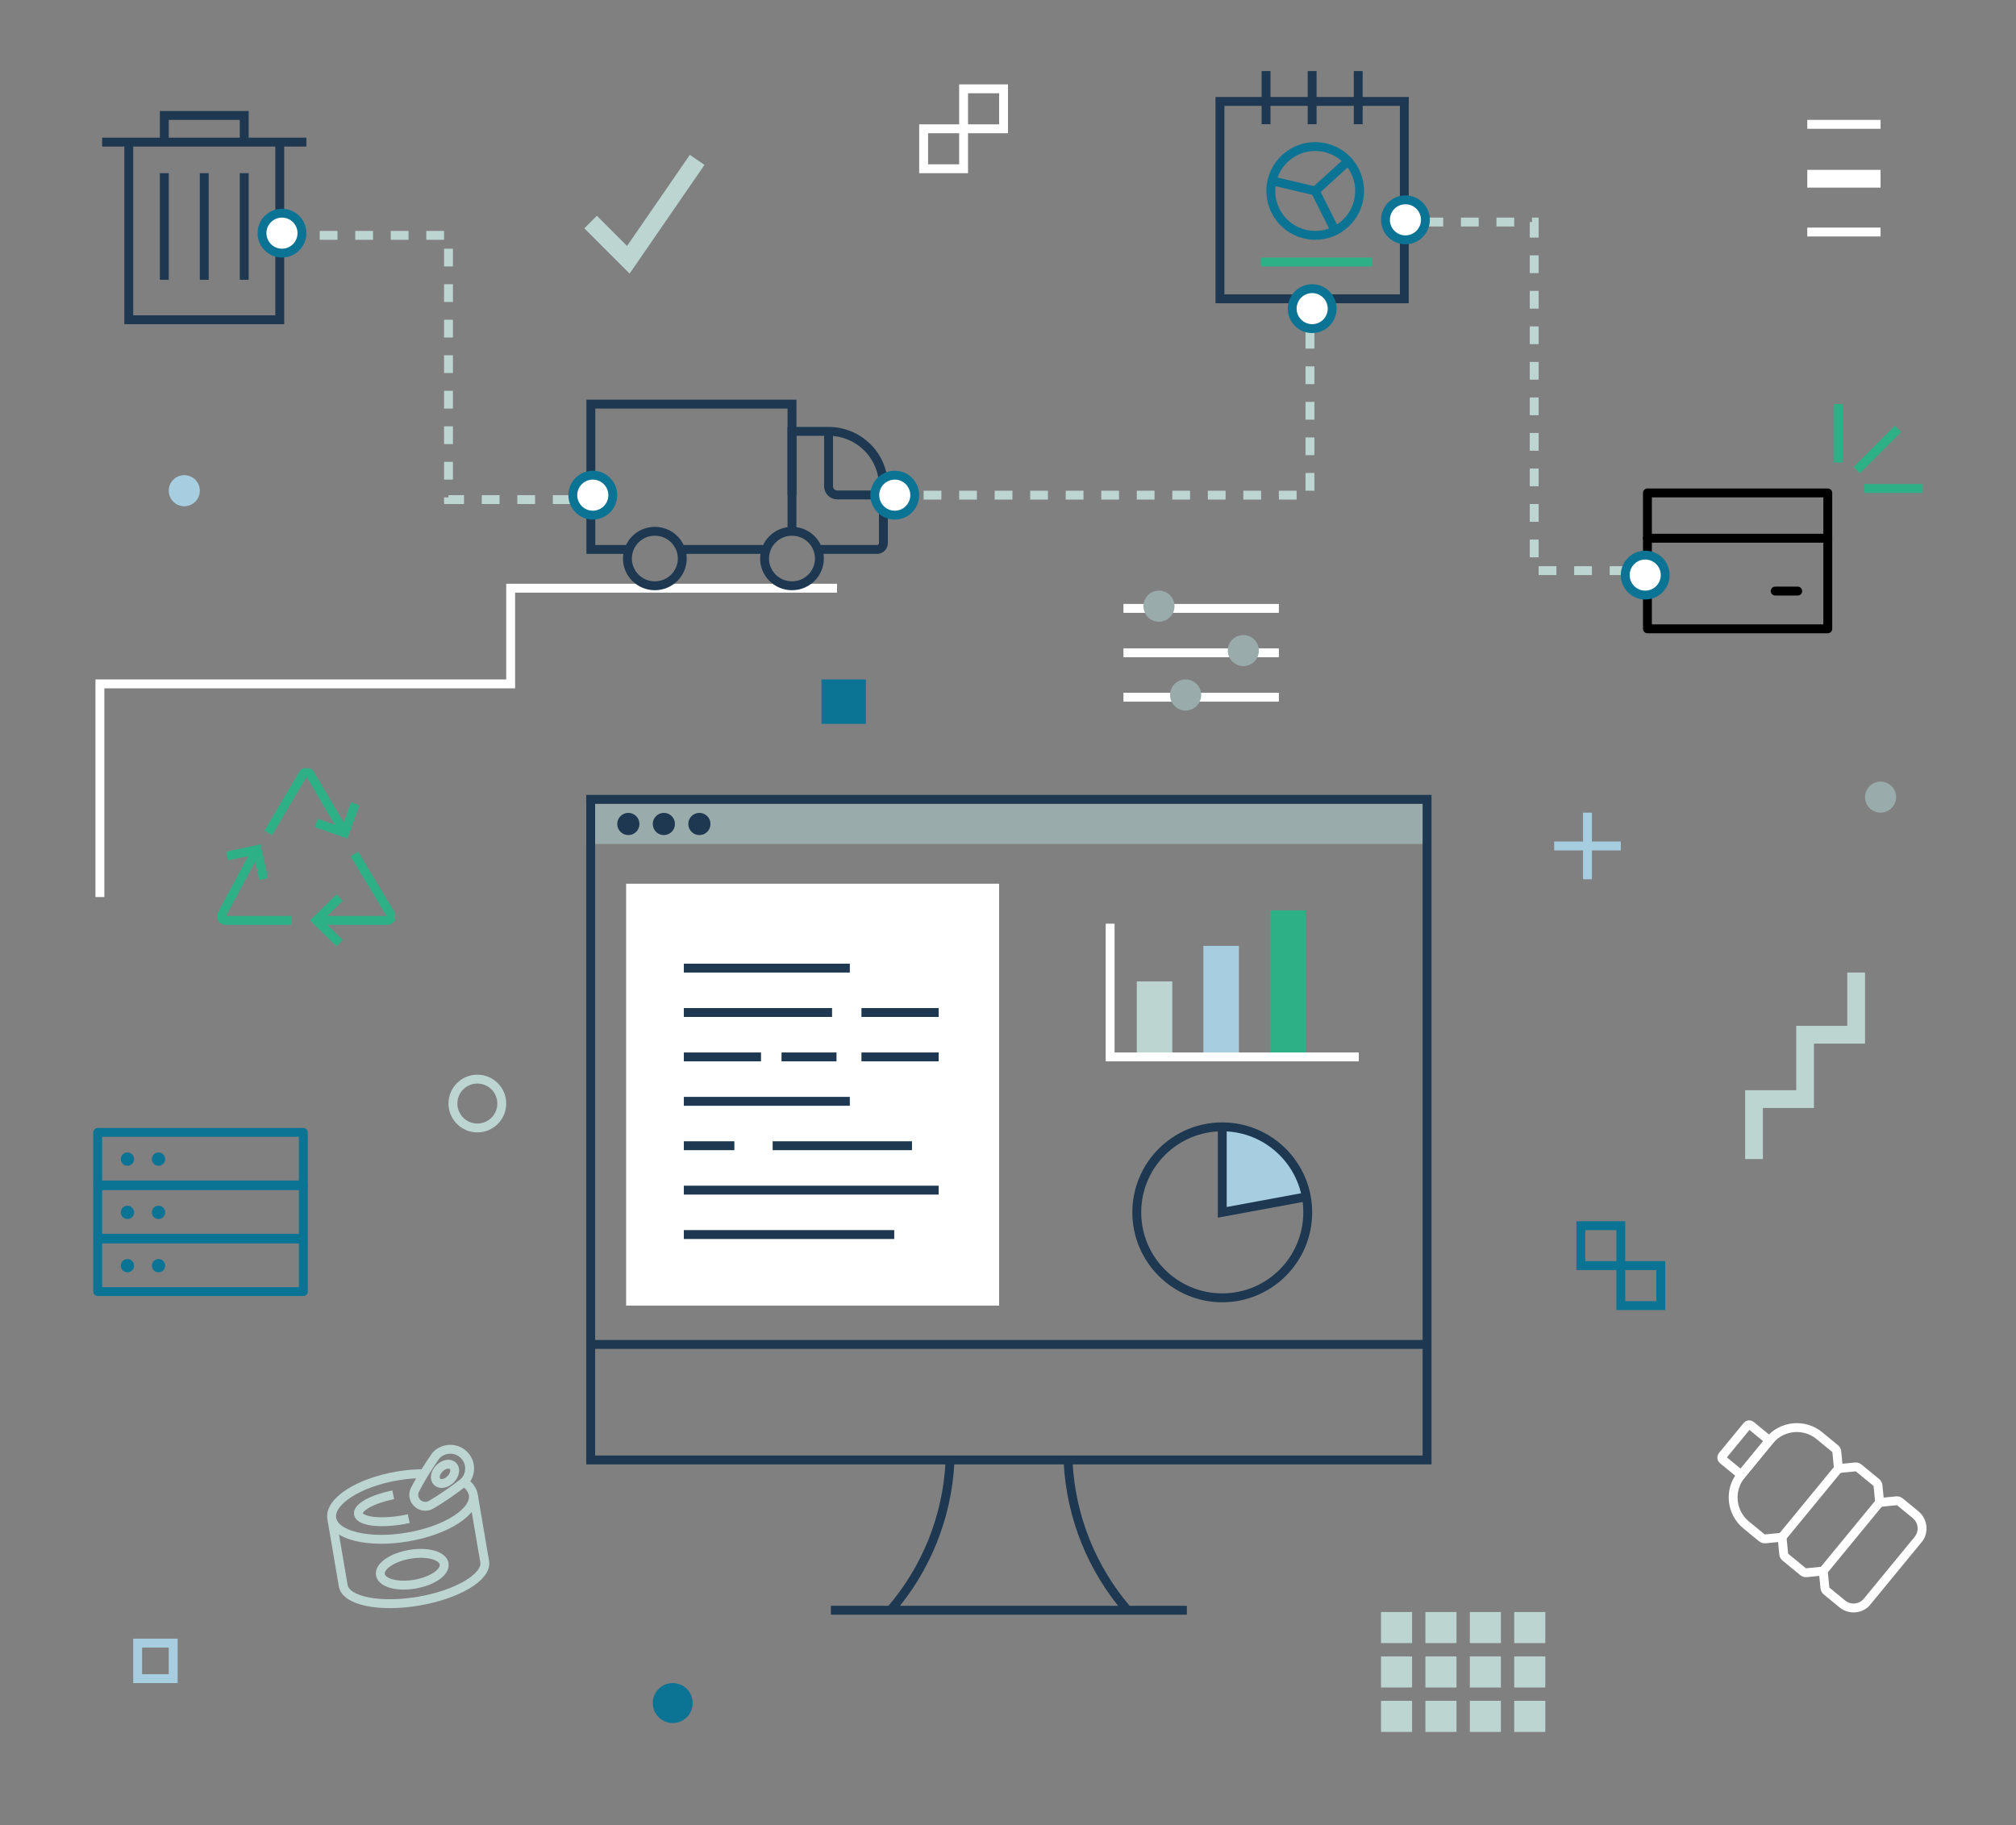 <svg width="454" height="411" viewBox="0 0 454 411" fill="none" xmlns="http://www.w3.org/2000/svg">
<rect x="0" y="0" width="454" height="411" fill="#808080" stroke="none"/>
<rect x="286" y="205" width="8" height="33" fill="#2EB086"/>
<rect x="271" y="213" width="8" height="25" fill="#A7CEE0"/>
<rect x="256" y="221" width="8" height="17" fill="#BCD5D0"/>
<path d="M321 50H345.5V128.5H372" stroke="#BCD5D0" stroke-width="2" stroke-dasharray="4 4"/>
<path d="M188.5 132.455H115V154H22.5V202" stroke="white" stroke-width="2"/>
<rect x="132" y="181.046" width="189" height="9" fill="#9AABAB"/>
<path d="M253.926 362.602C245.904 353.315 241.198 341.633 240.547 329.389" stroke="#1D3850" stroke-width="2" stroke-miterlimit="10"/>
<path d="M200.547 362.602C208.57 353.315 213.276 341.633 213.926 329.389" stroke="#1D3850" stroke-width="2" stroke-miterlimit="10"/>
<path d="M187.115 362.601H267.277" stroke="#1D3850" stroke-width="2" stroke-miterlimit="10"/>
<path d="M133.196 302.742H321.37" stroke="#1D3850" stroke-width="2" stroke-miterlimit="10"/>
<circle cx="141.5" cy="185.546" r="2.5" fill="#1D3850"/>
<circle cx="149.5" cy="185.546" r="2.5" fill="#1D3850"/>
<circle cx="157.5" cy="185.546" r="2.5" fill="#1D3850"/>
<path d="M232.85 328.757H133.022V180H321.37V328.757H227.196" stroke="#1D3850" stroke-width="2" stroke-miterlimit="10"/>
<path d="M63 32V72H29V32" stroke="#1D3850" stroke-width="2" stroke-miterlimit="8"/>
<path d="M37 32V26H55V32" stroke="#1D3850" stroke-width="2" stroke-miterlimit="8"/>
<path d="M23 32H69" stroke="#1D3850" stroke-width="2" stroke-miterlimit="8"/>
<path d="M37 39V63" stroke="#1D3850" stroke-width="2" stroke-miterlimit="8"/>
<path d="M46 39V63" stroke="#1D3850" stroke-width="2" stroke-miterlimit="8"/>
<path d="M55 39V63" stroke="#1D3850" stroke-width="2" stroke-miterlimit="8"/>
<g clip-path="url(#clip0_530_2757)">
<path d="M79.988 181L77.638 187.552L71.225 185.317" stroke="#2EB086" stroke-width="2" stroke-miterlimit="8"/>
<path d="M76.502 212.392L71.234 207.253L76.502 202.114" stroke="#2EB086" stroke-width="2" stroke-miterlimit="8"/>
<path d="M51.126 192.76L57.909 191.321L59.381 197.934" stroke="#2EB086" stroke-width="2" stroke-miterlimit="8"/>
<path d="M79.807 192.306L87.924 205.788C88.406 206.593 88.036 207.261 87.089 207.261H71.234" stroke="#2EB086" stroke-width="2" stroke-miterlimit="8"/>
<path d="M60.422 187.552L68.161 174.465C68.333 173.985 68.867 173.737 69.349 173.908C69.607 174.002 69.813 174.208 69.908 174.465L77.646 187.552" stroke="#2EB086" stroke-width="2" stroke-miterlimit="8"/>
<path d="M65.604 207.253H50.971C50.455 207.338 49.964 206.996 49.869 206.482C49.826 206.216 49.895 205.951 50.059 205.737L57.823 191.304" stroke="#2EB086" stroke-width="2" stroke-miterlimit="8"/>
</g>
<rect x="311" y="363" width="7" height="7" fill="#BCD5D0"/>
<rect x="321" y="363" width="7" height="7" fill="#BCD5D0"/>
<rect x="331" y="363" width="7" height="7" fill="#BCD5D0"/>
<rect x="341" y="363" width="7" height="7" fill="#BCD5D0"/>
<rect x="311" y="373" width="7" height="7" fill="#BCD5D0"/>
<rect x="321" y="373" width="7" height="7" fill="#BCD5D0"/>
<rect x="331" y="373" width="7" height="7" fill="#BCD5D0"/>
<rect x="341" y="373" width="7" height="7" fill="#BCD5D0"/>
<rect x="311" y="383" width="7" height="7" fill="#BCD5D0"/>
<rect x="321" y="383" width="7" height="7" fill="#BCD5D0"/>
<rect x="331" y="383" width="7" height="7" fill="#BCD5D0"/>
<rect x="341" y="383" width="7" height="7" fill="#BCD5D0"/>
<g clip-path="url(#clip1_530_2757)">
<path d="M401.31 346.145L414.007 330.692" stroke="white" stroke-width="2" stroke-miterlimit="8"/>
<path d="M410.581 353.763L423.279 338.311" stroke="white" stroke-width="2" stroke-miterlimit="8"/>
<path d="M394.299 320.969C394.044 320.76 393.664 320.797 393.454 321.052L387.867 327.851C387.658 328.106 387.695 328.486 387.95 328.696L392.122 332.124L398.471 324.398L394.299 320.969Z" stroke="white" stroke-width="2" stroke-miterlimit="8"/>
<path d="M413.634 326.878C413.608 326.611 413.478 326.375 413.269 326.203L409.723 323.289C406.308 320.483 401.269 320.976 398.463 324.391L392.114 332.118C389.316 335.539 389.809 340.578 393.224 343.384L396.77 346.298C396.971 346.463 397.242 346.543 397.503 346.525L401.317 346.151L401.691 349.966C401.717 350.233 401.847 350.469 402.055 350.64L406.05 353.923C406.25 354.088 406.521 354.168 406.782 354.149L410.597 353.776L410.97 357.59C410.996 357.858 411.126 358.094 411.334 358.265L414.881 361.179C416.588 362.582 419.108 362.336 420.511 360.628L431.938 346.721C433.341 345.014 433.095 342.494 431.387 341.091L427.841 338.177C427.64 338.012 427.369 337.932 427.108 337.95L423.294 338.324L422.921 334.509C422.894 334.242 422.765 334.006 422.556 333.835L418.562 330.552C418.361 330.387 418.09 330.307 417.829 330.326L414.015 330.699L413.641 326.885L413.634 326.878Z" stroke="white" stroke-width="2" stroke-miterlimit="8"/>
</g>
<g clip-path="url(#clip2_530_2757)">
<path d="M316.253 22.839V67.29H274.73V22.839H316.253Z" stroke="#1D3850" stroke-width="2" stroke-miterlimit="8"/>
<path d="M285.111 27.968V16" stroke="#1D3850" stroke-width="2" stroke-miterlimit="8"/>
<path d="M295.491 27.968V16" stroke="#1D3850" stroke-width="2" stroke-miterlimit="8"/>
<path d="M305.872 27.968V16" stroke="#1D3850" stroke-width="2" stroke-miterlimit="8"/>
<g clip-path="url(#clip3_530_2757)">
<path d="M293.891 52.733C299.266 54 304.651 50.669 305.918 45.293C307.184 39.918 303.853 34.533 298.477 33.267C293.102 32 287.717 35.331 286.451 40.707C285.184 46.082 288.515 51.467 293.891 52.733Z" stroke="#0B7394" stroke-width="2" stroke-linecap="round" stroke-linejoin="round"/>
<path d="M303.576 36.266L296.184 43L300.664 51.936" stroke="#0B7394" stroke-width="2" stroke-linecap="round" stroke-linejoin="round"/>
<path d="M296.184 43L286.451 40.707" stroke="#0B7394" stroke-width="2" stroke-linecap="round" stroke-linejoin="round"/>
</g>
<path d="M284 59H309" stroke="#2EB086" stroke-width="2"/>
</g>
<path d="M178.353 111.455V91H133.059V123.727H141.294" stroke="#1D3850" stroke-width="2" stroke-miterlimit="8"/>
<path d="M178.353 119.636V97.136H186.588C193.403 97.136 198.941 102.639 198.941 109.409V122.295C198.941 123.093 198.303 123.727 197.5 123.727H184.529" stroke="#1D3850" stroke-width="2" stroke-miterlimit="8"/>
<path d="M198.941 111.455H188.544C187.474 111.455 186.588 110.595 186.588 109.511V97.136" stroke="#1D3850" stroke-width="2" stroke-miterlimit="8"/>
<path d="M178.353 131.909C181.764 131.909 184.529 129.162 184.529 125.773C184.529 122.384 181.764 119.636 178.353 119.636C174.942 119.636 172.177 122.384 172.177 125.773C172.177 129.162 174.942 131.909 178.353 131.909Z" stroke="#1D3850" stroke-width="2" stroke-miterlimit="8"/>
<path d="M147.471 131.909C150.882 131.909 153.647 129.162 153.647 125.773C153.647 122.384 150.882 119.636 147.471 119.636C144.059 119.636 141.294 122.384 141.294 125.773C141.294 129.162 144.059 131.909 147.471 131.909Z" stroke="#1D3850" stroke-width="2" stroke-miterlimit="8"/>
<path d="M172.177 123.727H153.647" stroke="#1D3850" stroke-width="2" stroke-miterlimit="8"/>
<g clip-path="url(#clip4_530_2757)">
<path d="M104.461 333.783C105.531 334.344 106.305 335.345 106.578 336.519C107.225 340.314 100.62 344.609 91.822 346.108C83.024 347.608 75.363 345.752 74.715 341.95C74.067 338.148 80.673 333.86 89.471 332.361C91.471 332.02 93.498 331.84 95.527 331.841" stroke="#BCD5D0" stroke-width="2" stroke-miterlimit="8"/>
<path d="M92.049 341.977C91.572 342.08 91.086 342.177 90.592 342.261C85.412 343.144 80.991 342.548 80.715 340.927C80.457 339.419 83.892 337.556 88.557 336.595" stroke="#BCD5D0" stroke-width="2" stroke-miterlimit="8"/>
<path d="M74.773 342.287L77.294 357.081C77.877 360.497 85.479 362.053 94.277 360.553C103.075 359.053 109.733 355.067 109.15 351.651L106.628 336.856" stroke="#BCD5D0" stroke-width="2" stroke-miterlimit="8"/>
<path d="M104.529 333.713C102.197 335.562 99.745 337.257 97.191 338.783C95.978 339.56 94.369 339.206 93.59 338.011C93.076 337.21 93.039 336.184 93.508 335.354C94.886 332.729 96.447 330.197 98.165 327.774C99.797 326.002 102.559 325.87 104.339 327.48C106.12 329.096 106.246 331.84 104.621 333.611C104.59 333.645 104.56 333.679 104.529 333.713V333.713Z" stroke="#BCD5D0" stroke-width="2" stroke-miterlimit="8"/>
<path d="M93.415 356.73C97.38 356.054 100.338 354.001 100.021 352.146C99.705 350.29 96.234 349.334 92.269 350.009C88.304 350.685 85.346 352.738 85.662 354.593C85.978 356.449 89.449 357.406 93.415 356.73Z" stroke="#BCD5D0" stroke-width="2" stroke-miterlimit="8"/>
<path d="M101.472 333.12C102.458 332.135 102.695 330.782 102.002 330.098C101.31 329.415 99.949 329.66 98.963 330.646C97.977 331.631 97.74 332.985 98.432 333.668C99.125 334.351 100.486 334.106 101.472 333.12Z" stroke="#BCD5D0" stroke-width="2" stroke-miterlimit="8"/>
</g>
<path d="M411.615 111H371V141.6H411.615V111Z" stroke="black" stroke-width="2" stroke-linecap="round" stroke-linejoin="round"/>
<path d="M411.615 121.2H371" stroke="black" stroke-width="2" stroke-linecap="round" stroke-linejoin="round"/>
<path d="M399.769 133.1H404.846" stroke="black" stroke-width="2" stroke-linecap="round" stroke-linejoin="round"/>
<path d="M419.846 110H433" stroke="#2EB086" stroke-width="2"/>
<path d="M414 104.154L414 91" stroke="#2EB086" stroke-width="2"/>
<path d="M427.435 96.565L418.134 105.866" stroke="#2EB086" stroke-width="2"/>
<g clip-path="url(#clip5_530_2757)">
<path d="M29.7 273.01C29.7 273.562 29.252 274.01 28.7 274.01C28.148 274.01 27.7 273.562 27.7 273.01C27.7 272.458 28.148 272.01 28.7 272.01C29.252 272.01 29.7 272.458 29.7 273.01Z" fill="#0B7394" stroke="#0B7394"/>
<path d="M36.7 273.01C36.7 273.562 36.252 274.01 35.7 274.01C35.148 274.01 34.7 273.562 34.7 273.01C34.7 272.458 35.148 272.01 35.7 272.01C36.252 272.01 36.7 272.458 36.7 273.01Z" fill="#0B7394" stroke="#0B7394"/>
<path d="M29.7 261.01C29.7 261.562 29.252 262.01 28.7 262.01C28.148 262.01 27.7 261.562 27.7 261.01C27.7 260.458 28.148 260.01 28.7 260.01C29.252 260.01 29.7 260.458 29.7 261.01Z" fill="#0B7394" stroke="#0B7394"/>
<path d="M36.7 261.01C36.7 261.562 36.252 262.01 35.7 262.01C35.148 262.01 34.7 261.562 34.7 261.01C34.7 260.458 35.148 260.01 35.7 260.01C36.252 260.01 36.7 260.458 36.7 261.01Z" fill="#0B7394" stroke="#0B7394"/>
<path d="M29.7 285.01C29.7 285.562 29.252 286.01 28.7 286.01C28.148 286.01 27.7 285.562 27.7 285.01C27.7 284.458 28.148 284.01 28.7 284.01C29.252 284.01 29.7 284.458 29.7 285.01Z" fill="#0B7394" stroke="#0B7394"/>
<path d="M36.7 285.01C36.7 285.562 36.252 286.01 35.7 286.01C35.148 286.01 34.7 285.562 34.7 285.01C34.7 284.458 35.148 284.01 35.7 284.01C36.252 284.01 36.7 284.458 36.7 285.01Z" fill="#0B7394" stroke="#0B7394"/>
<path d="M68.31 255H22V266.84H68.31V255Z" stroke="#0B7394" stroke-width="2" stroke-linecap="round" stroke-linejoin="round"/>
<path d="M68.31 267H22V278.84H68.31V267Z" stroke="#0B7394" stroke-width="2" stroke-linecap="round" stroke-linejoin="round"/>
<path d="M68.31 279H22V290.84H68.31V279Z" stroke="#0B7394" stroke-width="2" stroke-linecap="round" stroke-linejoin="round"/>
</g>
<path d="M64 53H101V112.5H131" stroke="#BCD5D0" stroke-width="2" stroke-dasharray="4 4"/>
<path d="M200 111.5H295V71.5" stroke="#BCD5D0" stroke-width="2" stroke-dasharray="4 4"/>
<circle cx="133.5" cy="111.5" r="4.5" fill="white" stroke="#0B7394" stroke-width="2"/>
<circle cx="201.5" cy="111.5" r="4.5" fill="white" stroke="#0B7394" stroke-width="2"/>
<circle cx="295.5" cy="69.5" r="4.5" fill="white" stroke="#0B7394" stroke-width="2"/>
<circle cx="370.5" cy="129.5" r="4.5" fill="white" stroke="#0B7394" stroke-width="2"/>
<circle cx="316.5" cy="49.5" r="4.5" fill="white" stroke="#0B7394" stroke-width="2"/>
<circle cx="63.5" cy="52.5" r="4.5" fill="white" stroke="#0B7394" stroke-width="2"/>
<rect x="141" y="199" width="84" height="95" fill="white"/>
<path d="M154 218H191.379" stroke="#1D3850" stroke-width="2" stroke-miterlimit="8"/>
<path d="M154 228H187.379" stroke="#1D3850" stroke-width="2" stroke-miterlimit="8"/>
<path d="M194 228H211.379" stroke="#1D3850" stroke-width="2" stroke-miterlimit="8"/>
<path d="M194 238H211.379" stroke="#1D3850" stroke-width="2" stroke-miterlimit="8"/>
<path d="M154 238H171.379" stroke="#1D3850" stroke-width="2" stroke-miterlimit="8"/>
<path d="M176 238H188.379" stroke="#1D3850" stroke-width="2" stroke-miterlimit="8"/>
<path d="M154 248H191.379" stroke="#1D3850" stroke-width="2" stroke-miterlimit="8"/>
<path d="M154 268H211.379" stroke="#1D3850" stroke-width="2" stroke-miterlimit="8"/>
<path d="M154 278H182.69H201.379" stroke="#1D3850" stroke-width="2" stroke-miterlimit="8"/>
<path d="M154 258H165.379" stroke="#1D3850" stroke-width="2" stroke-miterlimit="8"/>
<path d="M174 258H205.379" stroke="#1D3850" stroke-width="2" stroke-miterlimit="8"/>
<rect x="31" y="370" width="8" height="8" stroke="#A7CEE0" stroke-width="2"/>
<path d="M350 190.5H365" stroke="#A7CEE0" stroke-width="2"/>
<path d="M357.5 198V183" stroke="#A7CEE0" stroke-width="2"/>
<rect x="217" y="20" width="9" height="9" stroke="white" stroke-width="2"/>
<rect x="208" y="29" width="9" height="9" stroke="white" stroke-width="2"/>
<circle cx="423.5" cy="179.5" r="3.5" fill="#9AABAB"/>
<circle cx="151.5" cy="383.5" r="4.5" fill="#0B7394"/>
<path d="M407 28L423.5 28" stroke="white" stroke-width="2"/>
<path d="M407 40.25L423.5 40.25" stroke="white" stroke-width="4"/>
<path d="M407 52.25L423.5 52.25" stroke="white" stroke-width="2"/>
<g clip-path="url(#clip6_530_2757)">
<path d="M294.25 269.364L275.25 273V253C275.25 253 281.431 253.055 284.504 255.709C287.577 258.364 292.02 262.655 294.25 269.364Z" fill="#A7CEE0"/>
</g>
<path d="M275.25 292.25C285.881 292.25 294.5 283.631 294.5 273C294.5 262.369 285.881 253.75 275.25 253.75C264.619 253.75 256 262.369 256 273C256 283.631 264.619 292.25 275.25 292.25Z" stroke="#1D3850" stroke-width="2" stroke-miterlimit="8"/>
<path d="M294.185 269.5L275.25 273V253.75" stroke="#1D3850" stroke-width="2" stroke-miterlimit="8"/>
<path d="M253 137H288" stroke="white" stroke-width="2"/>
<circle cx="261" cy="136.5" r="3.5" fill="#9AABAB"/>
<path d="M253 147H288" stroke="white" stroke-width="2"/>
<circle cx="280" cy="146.5" r="3.5" fill="#9AABAB"/>
<path d="M253 157H288" stroke="white" stroke-width="2"/>
<circle cx="267" cy="156.5" r="3.5" fill="#9AABAB"/>
<path d="M133 50L141.5 58.5L157 36" stroke="#BCD5D0" stroke-width="4"/>
<circle cx="41.5" cy="110.5" r="3.5" fill="#A7CEE0"/>
<path d="M395 261V247.5H406.5V233H418V219" stroke="#BCD5D0" stroke-width="4"/>
<rect x="356" y="285" width="9" height="9" transform="rotate(-90 356 285)" stroke="#0B7394" stroke-width="2"/>
<rect x="365" y="294" width="9" height="9" transform="rotate(-90 365 294)" stroke="#0B7394" stroke-width="2"/>
<path d="M250 208V238H306" stroke="white" stroke-width="2"/>
<circle cx="107.5" cy="248.5" r="5.5" stroke="#BCD5D0" stroke-width="2"/>
<rect x="186" y="154" width="8" height="8" fill="#0B7394" stroke="#0B7394" stroke-width="2"/>
<defs>
<clipPath id="clip0_530_2757">
<rect width="40" height="40" fill="white" transform="translate(49 173)"/>
</clipPath>
<clipPath id="clip1_530_2757">
<rect width="28" height="48" fill="white" transform="translate(381 334.633) rotate(-50.59)"/>
</clipPath>
<clipPath id="clip2_530_2757">
<rect width="45" height="53" fill="white" transform="translate(273 16)"/>
</clipPath>
<clipPath id="clip3_530_2757">
<rect width="22" height="22" fill="white" transform="translate(288 29.77) rotate(13.258)"/>
</clipPath>
<clipPath id="clip4_530_2757">
<rect width="46.713" height="42.568" fill="white" transform="translate(65 326.85) rotate(-9.674)"/>
</clipPath>
<clipPath id="clip5_530_2757">
<rect width="48.31" height="37.84" fill="white" transform="translate(21 254)"/>
</clipPath>
<clipPath id="clip6_530_2757">
<rect width="19" height="20" fill="white" transform="translate(275.25 253)"/>
</clipPath>
</defs>
</svg>
